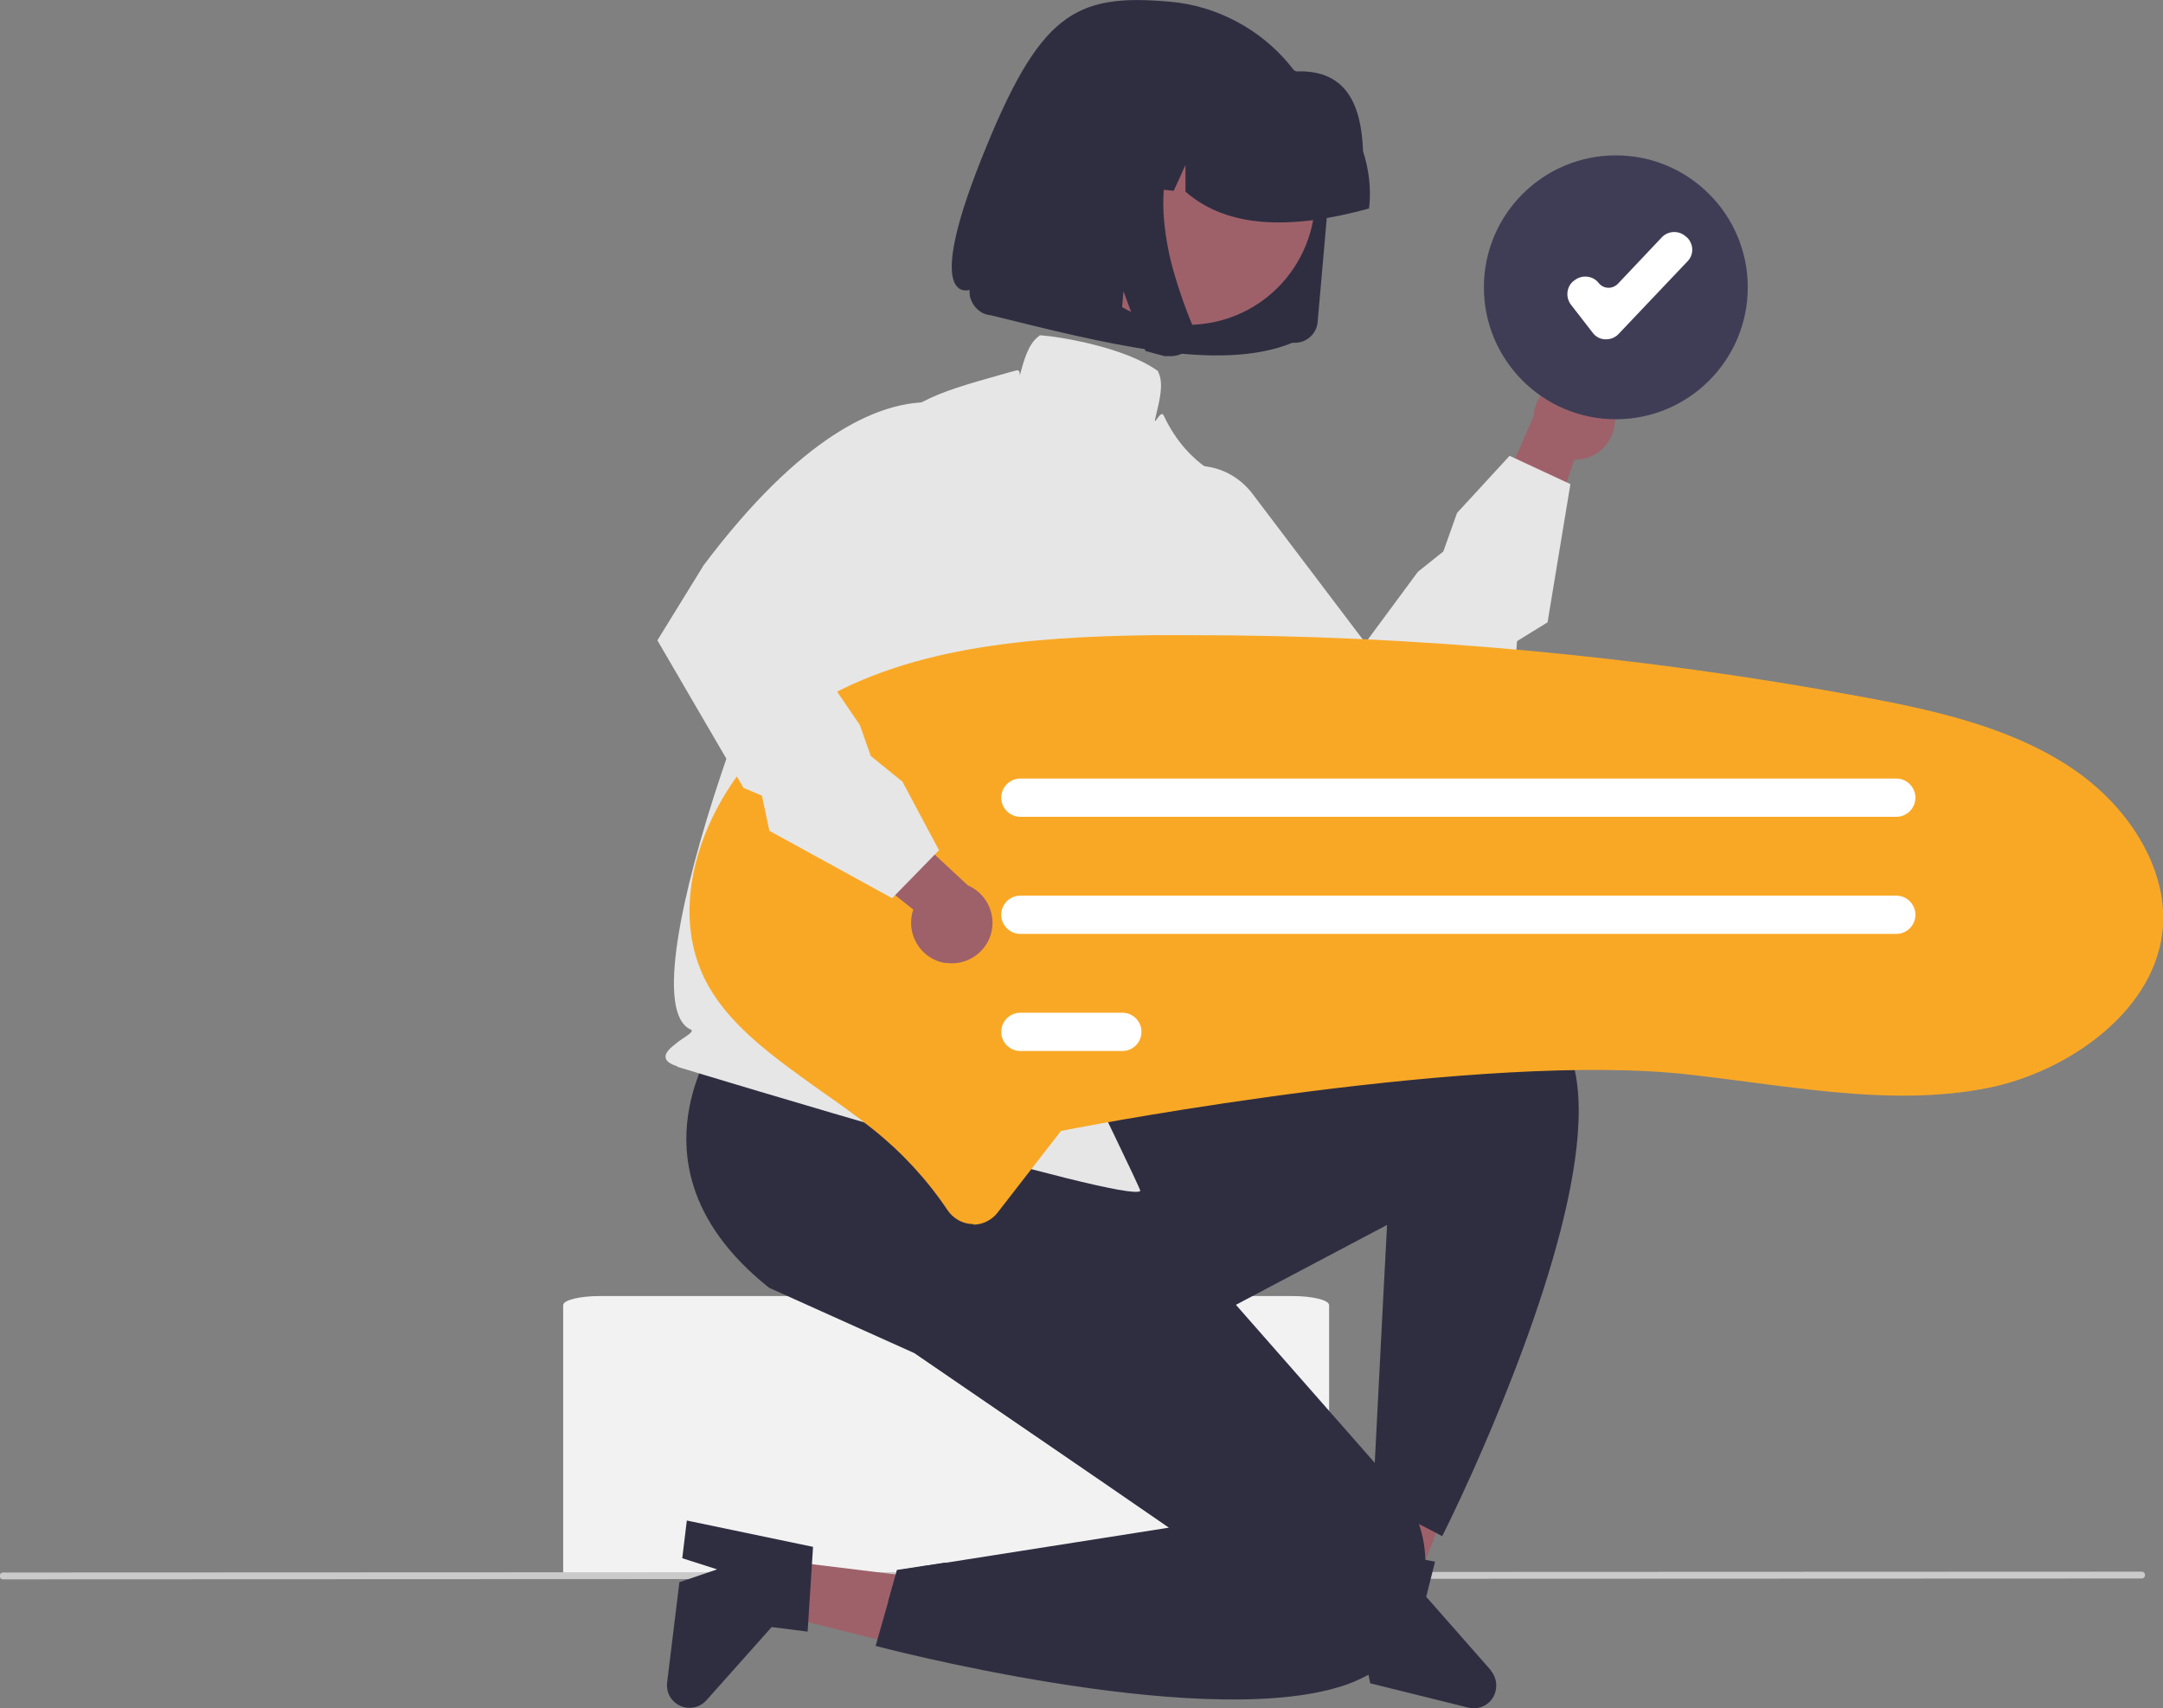<?xml version="1.0" encoding="UTF-8"?> <svg xmlns="http://www.w3.org/2000/svg" id="Layer_1" version="1.1" viewBox="0 0 757.4 598.1"><rect x="0" y="0" width="757.4" height="598.1" fill="#808080" stroke="none"/><defs><style> .st0 { fill: #cacaca; } .st1 { fill: #2f2e41; } .st2 { fill: #fff; } .st3 { fill: #9e616a; } .st4 { fill: #3f3d56; } .st5 { fill: #f9a826; } .st6 { fill: #f2f2f2; } .st7 { fill: #e6e6e6; } </style></defs><path class="st6" d="M452.5,453.8h-242.4c-7.1,0-12.9,1.4-12.9,3.2v94.8h268.2v-94.8c0-1.8-5.8-3.2-12.9-3.2Z"></path><path class="st0" d="M749.9,552.7l-748.8.3c-.7,0-1.2-.5-1.2-1.2,0-.7.5-1.2,1.2-1.2h0l748.8-.3c.7,0,1.2.5,1.2,1.2,0,.7-.5,1.2-1.2,1.2Z"></path><polygon class="st3" points="271.3 546.1 269 564.5 339.1 582 342.4 554.8 271.3 546.1"></polygon><path class="st1" d="M284.7,541.6l-1.9,29.7-12.6-1.6-22.8,25.6c-2.9,3.3-7.9,3.6-11.2.7-2-1.7-2.9-4.3-2.6-6.9l4.3-35.1,13.2-4.5-12.2-3.9,1.6-13.2,44.1,9.2Z"></path><polygon class="st3" points="476 555.1 494.1 559.6 520 492.2 493.4 485.6 476 555.1"></polygon><path class="st1" d="M522.1,584.9l-22.7-25.8,3.1-12.3-3.2-.6h0l-20-3.7-6-1.1-14.5,42.7,12.9,3.2,5.3-11.6,2.2,10.7.6,3,34.3,8.5c4.3,1.1,8.6-1.5,9.6-5.8.6-2.5,0-5.2-1.7-7.2h0Z"></path><path class="st1" d="M324.7,548.1l6.5-1c-7,7.3-13.8,12.1-20.2,13.6l3.1-11,10.5-1.6Z"></path><path class="st1" d="M515.7,515.2c-6.2,13.8-10.7,22.7-10.7,22.7l-2.2-1.2-5.8-3-13.9-7.3-2.4-1.2.7-13.2,3-58.5,1.3-24.6-52.8,27.9-62.5,33c-2.6,4.5-5.1,8.8-7.6,13l-42.5-29.1,43.1-62.9,25.1-11.7-5.4-1c1.4-2,3-3.9,4.7-5.6l1.9-1.1s119.5-65.8,153.9-32.1c3,3,5.2,6.7,6.5,10.7,11.8,33.9-17.7,107.8-34.4,145.2Z"></path><path class="st1" d="M489.4,577.2c-2.6,3.8-6.1,7-10.2,9.2-3.5,1.9-7.1,3.4-11,4.5-50.7,14.8-161.6-14.6-161.6-14.6l4.4-15.4,3.1-11,10.5-1.7,6.5-1,78.2-12.3-21.5-14.8-25.1-17.2-42.5-29.1-50.9-22.9c-59-47-9.6-99.7-9.6-99.7l33-23.4,10.7-7.6,65.9,33.7,19.1,45.3,5.9,13.9,38.5,43.8,48.5,55.2.4.4c1.4,1.1,2.7,2.2,4,3.5.5.4.9.9,1.4,1.5,4.4,4.7,7.7,10.3,9.8,16.3,1.4,4,2.1,8.2,2.2,12.4,0,0,0,0,0,0,.2,8.8-2.3,19.2-9.8,31Z"></path><path class="st7" d="M237.3,373.4c-2.6-.8-4-1.8-4.2-3-.4-1.9,1.8-3.6,4.2-5.5,1.7-1.4,6.2-3.7,4.6-4.4-24.9-11,35.7-166.7,53.2-184.4,3.6-3.6,3.1-10.9,7.9-17.4,13-17.7,24.4-21,47.1-27.4,1.8-.5,3.8-1.1,5.8-1.6,2.6-.7-.1,6.6,1.2,1.7,1.5-5.5,3-11.1,6.8-13.8l.2-.2h.3c6.9.5,29.4,4.2,40.9,12.4h.2c0,.1,0,.3,0,.3,2.1,4,.6,9.9-.8,15.7-1.2,4.8,1.7-2.8,2.8-.3,8.7,18.7,23.8,22.9,23.9,22.9l.7.2v.8c3.8,20.4-23.2,83.5-29,126-5.9,43.2,27.8,91.8-21.8,83.6.1.4,18.3,37.7,18,38-4.5,4.5-152.3-40.5-162.2-43.5Z"></path><path class="st3" d="M565.3,144.4c1.4,7.7-3.8,15.1-11.5,16.4-.8.1-1.7.2-2.5.2l-16.6,47.5-15.9-20.8,18.2-42c.5-7.9,7.3-13.8,15.2-13.2,6.6.5,12,5.4,13.1,11.8h0Z"></path><path class="st7" d="M492,276.8l-30.2-6.5c-54.4-17.2-73.1-38.5-79.2-53.3-6.5-15.8-.6-27.4-.3-27.8l.2-.2,19.5-19c9.7-9.4,25.1-9.2,34.5.5.7.7,1.4,1.5,2,2.3l39.6,52.3,18.4-24.9,8.9-7.1,4.8-13.5,18.4-20,21.3,9.9-8,48.4-10.7,6.6-.5,7.1-.2.2-38.5,45.1Z"></path><path class="st5" d="M340.9,428.6c-.1,0-.3,0-.4,0-3.6-.1-6.8-2-8.8-5-7.1-10.6-15.9-20.1-25.9-28.1-6.1-4.9-12.4-9.4-18.6-13.7-15.8-11.3-30.8-21.9-39.1-36.5-18.1-32,3.2-76.5,33.6-96.5,34.1-22.4,78.9-25.9,122.3-26.4,4.5,0,9,0,13.5,0h0c78.1,0,156.1,7.2,233,21.3,25.6,4.7,52.3,10.5,73.8,24.5,21.4,13.9,34.4,35.9,33.1,55.9-1.8,29.2-32.8,51.1-61.1,56.8-26.9,5.4-54.8,1.8-84.4-2.1-6.5-.9-13.3-1.7-20-2.5-72.6-8.4-208.9,17.5-214.7,18.6l-5.7,1.1-22.2,28.6c-2,2.6-5.2,4.2-8.5,4.2Z"></path><path class="st2" d="M664,286h-306.7c-3.7,0-6.7-3-6.7-6.7,0-3.7,3-6.7,6.7-6.7h306.7c3.7,0,6.7,3,6.7,6.7,0,3.7-3,6.7-6.7,6.7h0Z"></path><path class="st2" d="M664,327h-306.7c-3.7,0-6.7-3-6.7-6.7,0-3.7,3-6.7,6.7-6.7,0,0,0,0,0,0h306.7c3.7,0,6.7,3,6.7,6.7,0,3.7-3,6.7-6.7,6.7Z"></path><path class="st2" d="M393,368h-35.7c-3.7,0-6.7-3-6.7-6.7,0-3.7,3-6.7,6.7-6.7h35.7c3.7,0,6.7,3,6.7,6.7,0,3.7-3,6.7-6.7,6.7Z"></path><circle class="st2" cx="565.8" cy="100.5" r="45.7"></circle><path class="st4" d="M565.8,146.8c-25.5,0-46.2-20.7-46.2-46.2s20.7-46.2,46.2-46.2,46.2,20.7,46.2,46.2c0,25.5-20.7,46.2-46.2,46.2Z"></path><path class="st2" d="M562.4,118.8c0,0-.2,0-.3,0-1.7,0-3.4-.9-4.4-2.3l-7.6-9.8c-2-2.6-1.6-6.4,1-8.4,0,0,0,0,0,0l.3-.2c2.6-2,6.4-1.6,8.4,1,0,0,0,0,0,0,1.5,1.9,4.2,2.2,6.1.8.2-.1.3-.3.5-.4l15.5-16.4c2.3-2.4,6.1-2.5,8.5-.2l.3.2c2.4,2.3,2.5,6.1.2,8.4h0s-24.1,25.4-24.1,25.4c-1.1,1.2-2.7,1.9-4.3,1.9Z"></path><path class="st3" d="M330.9,337.2c-7.7-1.3-12.9-8.6-11.7-16.3.1-.8.3-1.6.6-2.4l-39.3-31.5,24.9-8.1,33.5,31.1c7.2,3.1,10.6,11.5,7.5,18.7-2.6,6-9,9.5-15.5,8.4Z"></path><path class="st7" d="M230.2,224.2l16.2-26.3c34.3-45.6,60.5-56.2,76.5-57,17.1-.9,26,8.5,26.4,8.9v.2c.1,0,11.6,24.7,11.6,24.7,5.7,12.2.4,26.7-11.9,32.4-.9.4-1.8.8-2.8,1.1l-62.5,20.1,17.4,25.6,3.8,10.8,11.1,9,12.8,24-16.4,16.8-43-23.6-2.6-12.3-6.6-2.8v-.2c-.1,0-29.9-51.2-29.9-51.2Z"></path><path id="b7175576-f1ba-43ba-8f76-518314c256be-776" class="st1" d="M452.6,120h0c4.5.4,8.5-2.9,8.8-7.4h0s4-45.5,4-45.5c.7-8.1-.2-16.3-2.7-24.1-4.9-15.2-15.5-27.9-29.6-35.4-7.3-3.9-15.2-6.3-23.4-7-33.6-3-45.8,4.1-66.2,55.4-20.4,51.3-4,45.5-4,45.5,0,1.1,0,2.2.4,3.2.7,2,2.1,3.7,4,4.8,1,.5,2,.8,3.1.9,39.7,9.8,79.8,20.2,105.6,9.6h0Z"></path><path id="a02f472c-6a06-41c7-9b05-293ddf5937fe-777" class="st3" d="M378.3,43.8c-13.8,20.7-8.2,48.6,12.5,62.4,9.9,6.6,22,9,33.7,6.7,11.7-2.3,21.9-9.1,28.5-19,13.8-20.7,8.1-48.6-12.5-62.4-9.9-6.6-22-9-33.6-6.7-11.7,2.3-21.9,9.1-28.5,19h0Z"></path><path id="adbc6b4a-ced6-4270-bb29-8c8f4fd87f84-778" class="st1" d="M479.5,72.1c.6-6.4-.2-12.9-2.2-19.1-.6-15.1-5-28.7-23.4-28-5.7-3.1-12-4.9-18.4-5.5l-9.1-.8c-.1,0-.2,0-.3,0-26.5-2.3-49.8,17.3-52.1,43.8h0v.9c0,0,19.2,1.8,19.2,1.8l8.2-17.8-.3,18.5,9.9.9,4.1-9v9.3c14.7,12.9,37.1,13.4,64.3,5.9v-.9Z"></path><path id="e837c95d-b162-450d-9836-a61223397ab5-779" class="st1" d="M418.3,115.6c.2,1.5,0,3-.7,4.4-.3.7-.7,1.3-1.2,1.9-.4.5-.9.9-1.5,1.3-1.6,1.1-3.5,1.6-5.5,1.5-.1,0-.2,0-.4,0s-.2,0-.4,0c-.1,0-.2,0-.4,0s-.2,0-.4,0l-6.7-1.8-7.7-20.9-1.6,18.4-30.6-8.3,6.8-78.1,52,4.8-1.4,1.4c-4.7,4.6-8,10.5-9.6,16.9-1.6,6.5-2,13.2-1.4,19.9.6,6.7,1.9,13.4,3.9,19.9,1.7,5.7,3.7,11.4,6,16.9.3.7.5,1.5.6,2.2Z"></path></svg> 